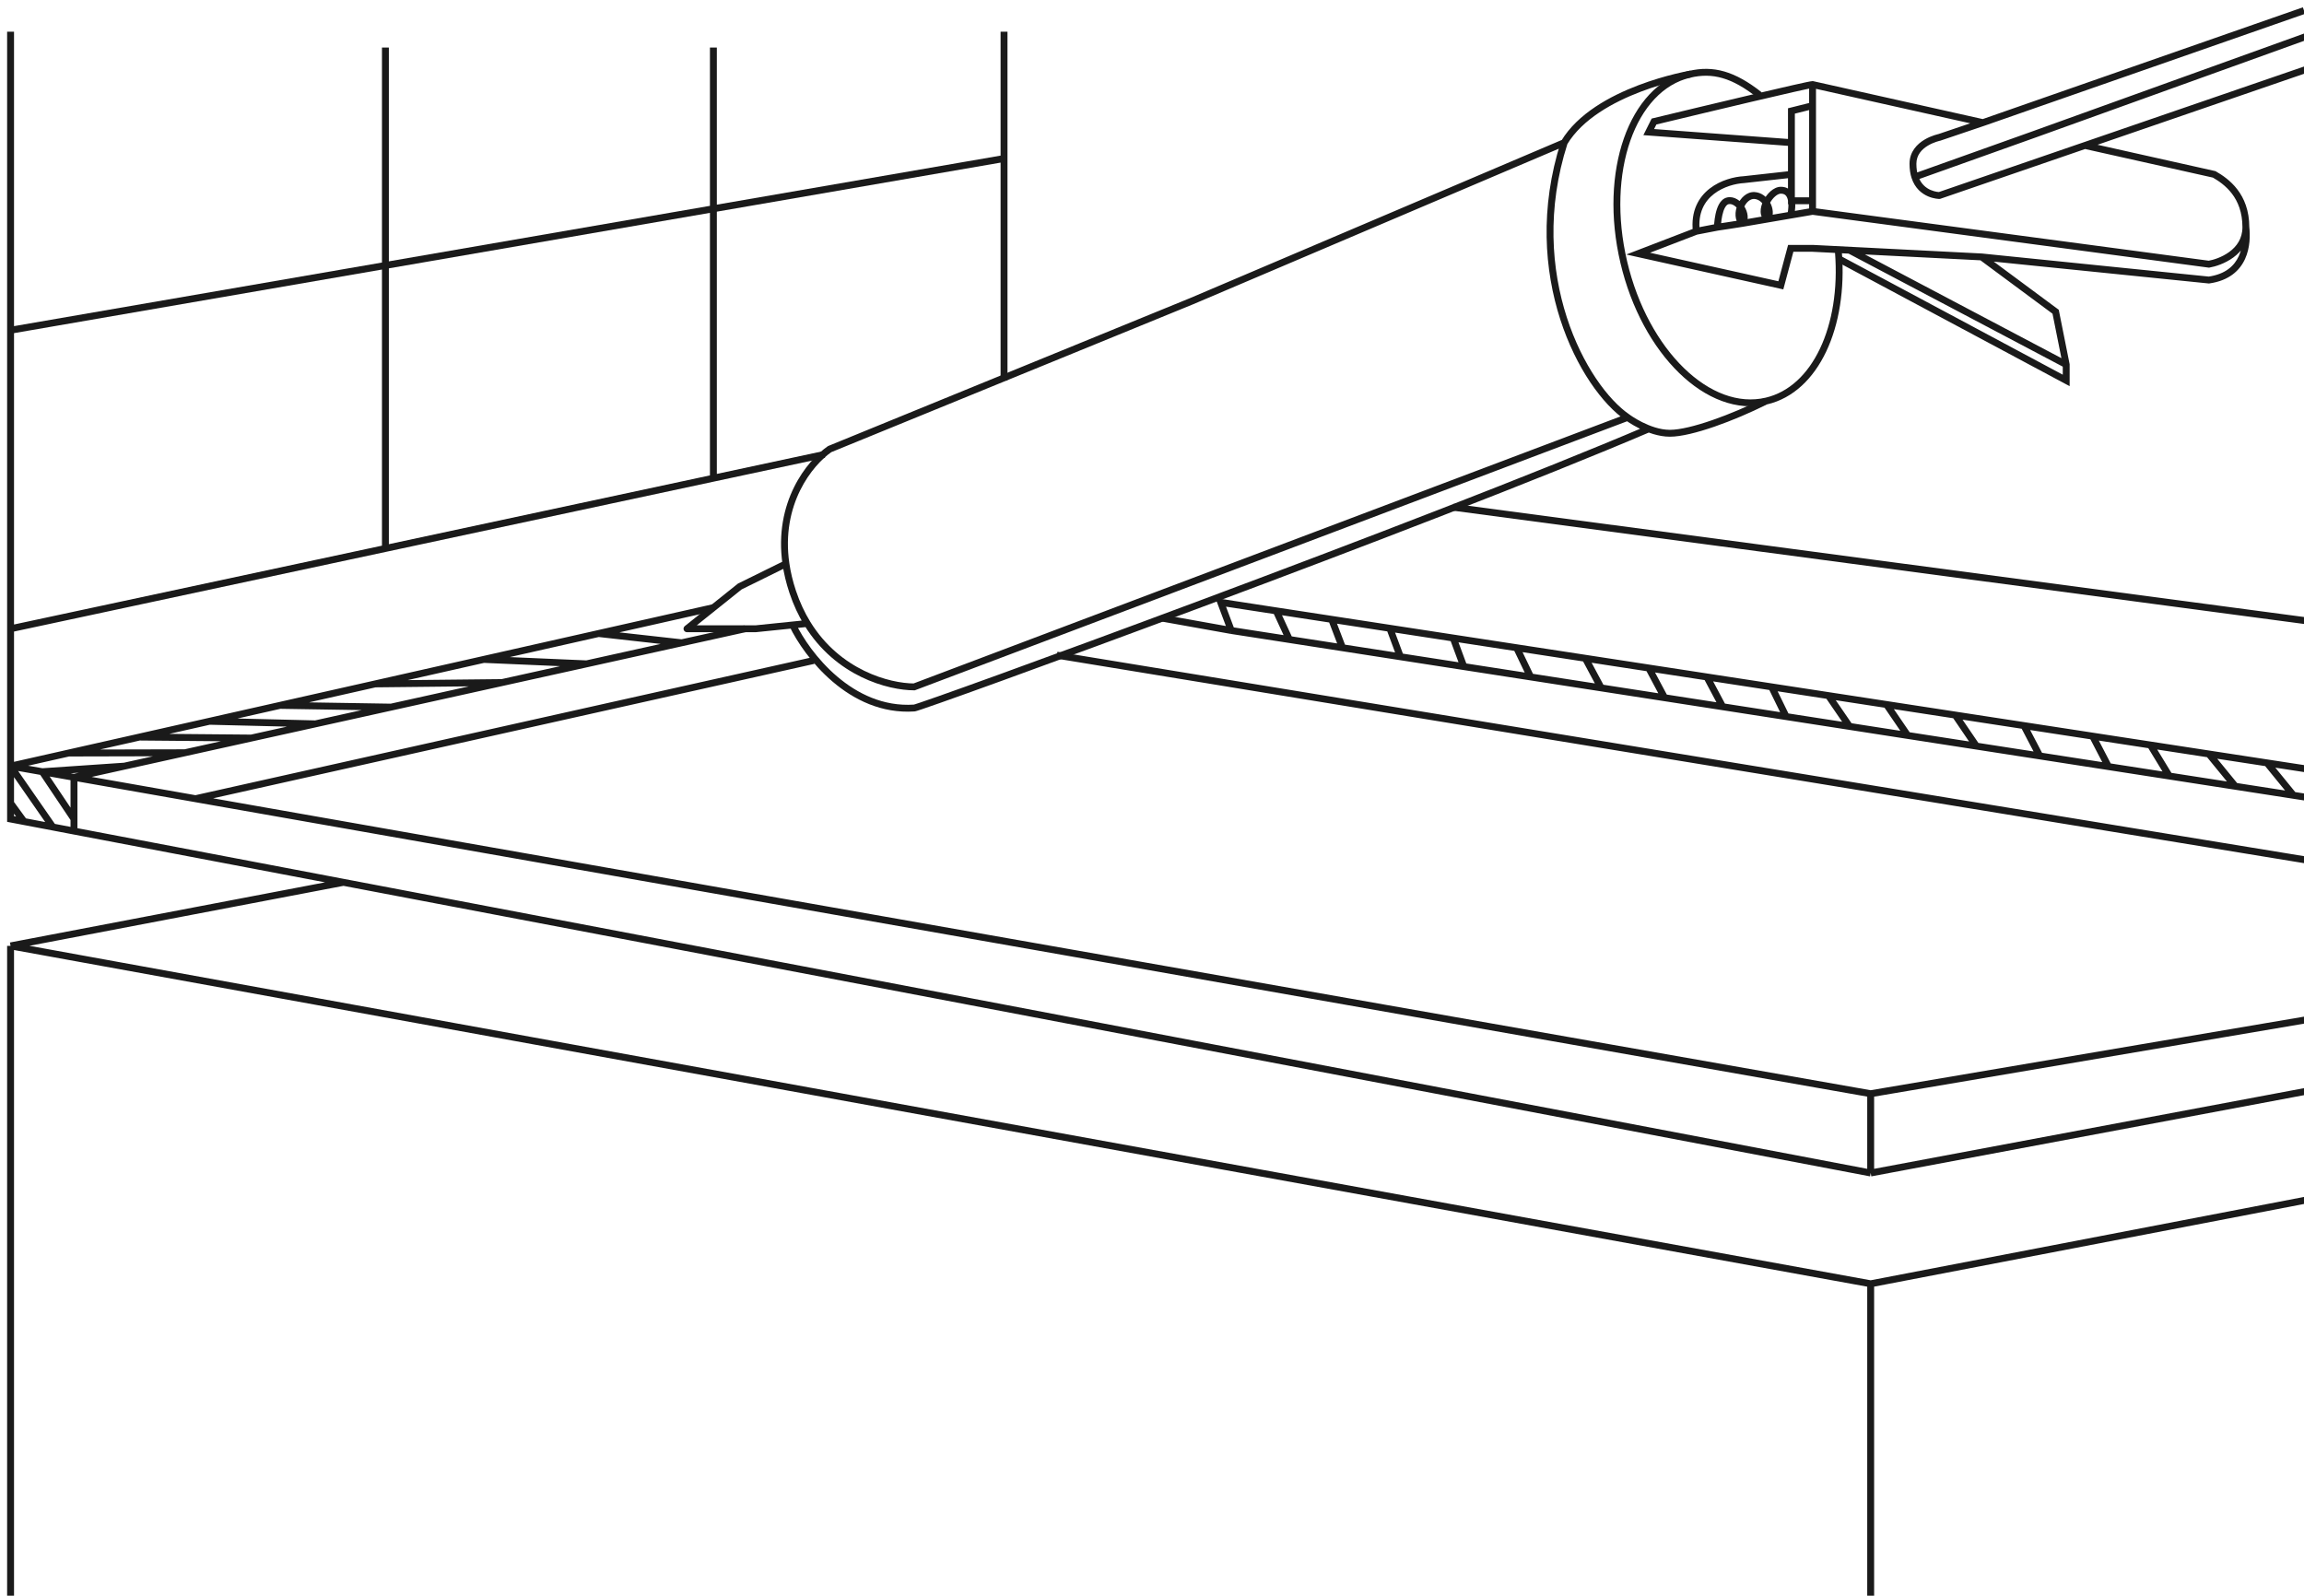 <svg width="218" height="151" viewBox="0 0 218 151" fill="none" xmlns="http://www.w3.org/2000/svg">
<path d="M1 89.51V184.22L177 216.5M1 89.51L177 121.486M1 89.51L32.5 83.496M177 216.5L296.5 179.201V98.5M177 216.5V121.486M296.5 98.5L177 121.486M296.5 98.5L263.5 94.765M177 103.5V111M177 103.5L263.5 88.811M177 103.5L18.5 75.582M1 72.5V59.5M1 72.5V76M1 72.5L5 78.261M1 72.5L4 73.028M1 72.5L6.5 71.259M291.5 84.01V68.5M291.5 84.01V86.76M291.5 84.01L284.729 90.781M291.5 84.01L287.25 84.755M291.5 84.01L282.309 82.599M177 111L263.5 94.765M177 111L32.5 83.496M291.5 89.51L296.5 85V3M291.5 89.51V86.76M291.5 89.51L288.115 90.145M1 3V31.25M291.5 1V68.5M283 85.5L263.5 88.811M283 85.5L287.25 84.755M283 85.5V89.005M283 85.5L277.237 81.821M283 85.5L276.5 84.491M110 58.5L116.5 59.664M283 91.105L263.5 94.765M283 91.105L284.729 90.781M283 91.105V89.005M67.5 57.5L56.636 59.95M7 73.557L18.5 75.582M7 73.557L4 73.028M7 73.557V77.5M7 73.557L11.774 72.5M70.5 59.5L64.5 60.828M7 78.642L5 78.261M7 78.642V77.5M7 78.642L32.5 83.496M291.5 68.5L237 61.245L175 52.992L137.5 48M263.5 88.811L100 62M78 43L67.5 45.25M1 59.5V31.25M1 59.5L36.467 51.9M18.5 75.582L77 62.5M1 31.25L95 15M95 15V36M95 15V3M36.467 4.5V51.9M67.5 4.5V45.25M1 76V77.5L2.271 77.742M1 76L2.271 77.742M2.271 77.742L5 78.261M4 73.028L7 77.5M4 73.028L11.774 72.5M11.774 72.5L23.776 69.843M6.5 71.259L17.5 71.233M6.5 71.259L13.194 69.749M13.194 69.749L23.776 69.843M13.194 69.749L19.819 68.255M23.776 69.843L29.844 68.5M19.819 68.255L29.844 68.5M19.819 68.255L26.5 66.748M29.844 68.5L37 66.916M26.5 66.748L37 66.916M26.5 66.748L35.5 64.718M37 66.916L47.5 64.591M35.5 64.718L47.5 64.591M35.5 64.718L45.773 62.401M47.5 64.591L55.5 62.821M45.773 62.401L55.5 62.821M45.773 62.401L56.636 59.95M55.5 62.821L64.5 60.828M56.636 59.95L64.5 60.828M36.467 51.9L67.5 45.25M291.5 86.76L288.115 90.145M288.115 90.145L284.729 90.781M287.25 84.755L283 89.005M287.25 84.755L282.309 82.599M282.309 82.599L277.237 81.821M277.237 81.821L268.5 80.48M276.5 84.491L268.5 80.48M276.5 84.491L267 83.017M268.5 80.48L260 79.176M267 83.017L260 79.176M267 83.017L257.5 81.543M260 79.176L252 77.948M257.5 81.543L252 77.948M257.5 81.543L250.5 80.457M252 77.948L245.823 77M250.5 80.457L245.823 77M250.5 80.457L244 79.448M245.823 77L238.805 75.923M244 79.448L238.805 75.923M244 79.448L237 78.362M238.805 75.923L232 74.879M237 78.362L232 74.879M237 78.362L230 77.276M232 74.879L226.5 74.035M230 77.276L226.5 74.035M230 77.276L223 76.19M226.5 74.035L220 73.037M223 76.19L220 73.037M223 76.19L217 75.259M220 73.037L214.5 72.193M217 75.259L214.5 72.193M217 75.259L211.5 74.405M214.5 72.193L209 71.349M211.5 74.405L209 71.349M211.5 74.405L205.255 73.436M209 71.349L203.468 70.5M205.255 73.436L203.468 70.5M205.255 73.436L199.5 72.543M203.468 70.5L198 69.661M199.5 72.543L198 69.661M199.5 72.543L193 71.534M198 69.661L191.5 68.663M193 71.534L191.5 68.663M193 71.534L187 70.603M191.5 68.663L185 67.666M187 70.603L185 67.666M187 70.603L180.5 69.595M185 67.666L178.5 66.668M180.5 69.595L178.5 66.668M180.5 69.595L175 68.741M178.5 66.668L173 65.824M175 68.741L173 65.824M175 68.741L169 67.81M173 65.824L167.629 65M169 67.81L167.629 65M169 67.81L163 66.879M167.629 65L161.5 64.059M163 66.879L161.5 64.059M163 66.879L157.5 66.026M161.5 64.059L156 63.215M157.5 66.026L156 63.215M157.5 66.026L151.5 65.095M156 63.215L150 62.294M151.5 65.095L150 62.294M151.5 65.095L144.827 64.059M150 62.294L143.5 61.297M144.827 64.059L143.5 61.297M144.827 64.059L138.5 63.078M143.5 61.297L137.5 60.376M138.5 63.078L137.5 60.376M138.5 63.078L132.5 62.147M137.5 60.376L131.5 59.455M132.5 62.147L131.5 59.455M132.5 62.147L127.025 61.297M131.5 59.455L126 58.611M127.025 61.297L126 58.611M127.025 61.297L122 60.517M126 58.611L120.75 57.806M122 60.517L120.75 57.806M122 60.517L116.5 59.664M120.75 57.806L115.5 57L116.5 59.664" stroke="#1A1A1A" stroke-width="0.653"/>
<path d="M78.501 42.5L78.378 42.199L78.345 42.212L78.316 42.233L78.501 42.5ZM171.501 8L171.572 7.683L171.537 7.675H171.501V8ZM169.501 10.5L169.422 10.185L169.176 10.246V10.5H169.501ZM169.501 19H169.176V19.325H169.501V19ZM209.5 16.5L209.661 16.218L209.619 16.194L209.571 16.183L209.5 16.5ZM212.5 21.5L212.175 21.5L212.5 21.5ZM209 25L208.957 25.322L209.005 25.329L209.053 25.321L209 25ZM75.001 56L75.309 55.897L75.001 56ZM86.5 65V65.325H86.559L86.615 65.304L86.5 65ZM154.001 39.5L154.196 39.24L154.19 39.236L154.184 39.231L154.001 39.5ZM74.364 53.349L74.686 53.303L74.364 53.349ZM70 55.5L69.856 55.209L69.825 55.224L69.797 55.246L70 55.5ZM65 59.5L64.797 59.246C64.689 59.332 64.648 59.477 64.693 59.608C64.739 59.738 64.862 59.825 65 59.825V59.5ZM71.5 59.5V59.825H71.517L71.533 59.823L71.5 59.5ZM86.5 67L86.522 67.324L86.5 67ZM165 17L165.018 17.325L165.027 17.324L165.036 17.323L165 17ZM163.5 19L163.436 18.681L163.5 19ZM166 18.5L166.018 18.175L166 18.5ZM167.277 20.724L167.332 21.044L167.277 20.724ZM183.5 13L183.564 13.319L183.584 13.315L183.604 13.308L183.5 13ZM183.5 18.5V18.825H183.554L183.606 18.807L183.5 18.5ZM181.179 16.744L180.87 16.845L181.179 16.744ZM208.999 26.5L208.966 26.823L209.006 26.827L209.045 26.822L208.999 26.5ZM171.501 23.5L171.517 23.175L171.509 23.175H171.501V23.5ZM169.436 23.5V23.175H169.187L169.122 23.416L169.436 23.5ZM112.75 28.5L112.873 28.801L112.878 28.799L112.75 28.5ZM156.5 11.5L156.424 11.184L156.277 11.22L156.209 11.355L156.5 11.5ZM156 12.5L155.709 12.355L155.492 12.788L155.976 12.824L156 12.5ZM155 24L154.883 23.697L153.877 24.083L154.929 24.317L155 24ZM168.5 27L168.429 27.317L168.733 27.385L168.814 27.084L168.5 27ZM195.5 34.5H195.825V34.468L195.819 34.436L195.5 34.5ZM194.5 29.5L194.819 29.436L194.794 29.313L194.693 29.239L194.5 29.5ZM187.5 24.314L187.533 23.99L187.525 23.989L187.517 23.989L187.5 24.314ZM185.5 24.212L185.483 24.536L185.5 24.212ZM195.5 36L195.347 36.287L195.825 36.542V36H195.5ZM187.62 11.606L187.724 11.913L187.727 11.912L187.62 11.606ZM192.512 12.7L192.622 13.006L192.623 13.006L192.512 12.7ZM171.176 8V10H171.826V8H171.176ZM171.422 9.685L169.422 10.185L169.58 10.815L171.58 10.315L171.422 9.685ZM171.176 10V19H171.826V10H171.176ZM171.176 19V20H171.826V19H171.176ZM169.501 19.325H171.501V18.675H169.501V19.325ZM209.339 16.782C210.465 17.426 212.174 18.673 212.175 21.5L212.825 21.5C212.824 18.327 210.869 16.908 209.661 16.218L209.339 16.782ZM212.175 21.5C212.175 22.586 211.624 23.331 210.933 23.838C210.234 24.351 209.409 24.602 208.947 24.679L209.053 25.321C209.591 25.231 210.517 24.949 211.317 24.362C212.127 23.768 212.825 22.847 212.825 21.5L212.175 21.5ZM209.043 24.678L171.544 19.678L171.458 20.322L208.957 25.322L209.043 24.678ZM86.615 65.304L154.116 39.804L153.886 39.196L86.385 64.696L86.615 65.304ZM154.184 39.231C152.178 37.867 149.712 34.564 148.247 30.025C146.786 25.499 146.332 19.777 148.31 13.599L147.69 13.401C145.668 19.723 146.131 25.584 147.629 30.225C149.123 34.853 151.657 38.299 153.818 39.769L154.184 39.231ZM154.001 39.5C153.806 39.76 153.806 39.76 153.806 39.76C153.806 39.76 153.806 39.76 153.806 39.76C153.806 39.76 153.807 39.76 153.807 39.761C153.807 39.761 153.808 39.761 153.808 39.762C153.81 39.763 153.811 39.764 153.814 39.766C153.818 39.769 153.825 39.774 153.833 39.78C153.85 39.792 153.873 39.809 153.904 39.831C153.966 39.874 154.056 39.935 154.169 40.008C154.395 40.153 154.718 40.347 155.105 40.541C155.873 40.925 156.926 41.325 158 41.325V40.675C157.074 40.675 156.127 40.325 155.396 39.959C155.034 39.778 154.731 39.597 154.52 39.461C154.415 39.393 154.333 39.337 154.277 39.298C154.25 39.279 154.229 39.264 154.215 39.254C154.208 39.249 154.203 39.245 154.2 39.243C154.198 39.242 154.197 39.241 154.197 39.24C154.196 39.24 154.196 39.24 154.196 39.24C154.196 39.24 154.196 39.24 154.196 39.24C154.196 39.24 154.196 39.24 154.196 39.24C154.196 39.24 154.196 39.24 154.001 39.5ZM78.316 42.233C76.346 43.596 73.191 47.525 74.042 53.396L74.686 53.303C73.876 47.721 76.878 44.019 78.686 42.767L78.316 42.233ZM74.042 53.396C74.167 54.258 74.379 55.161 74.693 56.103L75.309 55.897C75.007 54.991 74.805 54.126 74.686 53.303L74.042 53.396ZM74.22 53.058L69.856 55.209L70.144 55.791L74.507 53.641L74.22 53.058ZM69.797 55.246L64.797 59.246L65.203 59.754L70.203 55.754L69.797 55.246ZM65 59.825H71.5V59.175H65V59.825ZM74.693 56.103C75.076 57.254 75.558 58.272 76.108 59.17L76.662 58.83C76.138 57.975 75.678 57.002 75.309 55.897L74.693 56.103ZM76.108 59.17C79.076 64.009 84.028 65.325 86.5 65.325V64.675C84.194 64.675 79.484 63.431 76.662 58.83L76.108 59.17ZM71.533 59.823L75.034 59.465L74.968 58.818L71.467 59.177L71.533 59.823ZM75.034 59.465L76.418 59.323L76.352 58.677L74.968 58.818L75.034 59.465ZM74.708 59.282C75.391 60.71 76.792 62.813 78.79 64.513C80.789 66.215 83.411 67.532 86.522 67.324L86.478 66.676C83.589 66.868 81.128 65.649 79.211 64.018C77.292 62.385 75.944 60.359 75.294 59.001L74.708 59.282ZM86.522 67.324C86.571 67.321 86.626 67.306 86.652 67.299C86.691 67.288 86.74 67.273 86.798 67.256C86.914 67.22 87.073 67.168 87.271 67.101C87.669 66.967 88.234 66.771 88.946 66.52C90.37 66.019 92.389 65.295 94.856 64.4C99.791 62.611 106.52 60.139 113.874 57.391C128.578 51.897 145.787 45.302 156.128 40.882L155.872 40.284C145.547 44.697 128.352 51.288 113.646 56.782C106.295 59.529 99.567 62.001 94.635 63.789C92.168 64.684 90.151 65.407 88.73 65.907C88.019 66.158 87.458 66.352 87.064 66.485C86.867 66.551 86.714 66.601 86.605 66.635C86.551 66.652 86.51 66.664 86.482 66.671C86.441 66.683 86.451 66.678 86.478 66.676L86.522 67.324ZM169.176 16.5V19H169.826V16.5H169.176ZM165.036 17.323L169.537 16.823L169.465 16.177L164.964 16.677L165.036 17.323ZM164.982 16.675C164.103 16.723 162.808 17.036 161.776 17.836C160.724 18.65 159.964 19.958 160.177 21.921L160.823 21.851C160.636 20.123 161.293 19.032 162.174 18.35C163.075 17.652 164.231 17.367 165.018 17.325L164.982 16.675ZM162.438 21.181L160.438 21.567L160.562 22.205L162.562 21.819L162.438 21.181ZM162.5 21.5C162.825 21.506 162.825 21.506 162.825 21.506C162.825 21.506 162.825 21.506 162.825 21.506C162.825 21.506 162.825 21.506 162.825 21.506C162.825 21.506 162.825 21.505 162.825 21.505C162.825 21.504 162.825 21.503 162.825 21.501C162.825 21.497 162.825 21.492 162.826 21.484C162.826 21.469 162.827 21.445 162.828 21.416C162.831 21.356 162.836 21.269 162.845 21.164C162.863 20.953 162.896 20.673 162.958 20.391C163.019 20.104 163.106 19.835 163.221 19.633C163.338 19.428 163.455 19.34 163.564 19.319L163.436 18.681C163.064 18.756 162.817 19.029 162.656 19.311C162.494 19.595 162.39 19.938 162.322 20.253C162.253 20.572 162.217 20.881 162.197 21.109C162.188 21.223 162.182 21.318 162.179 21.385C162.177 21.419 162.176 21.445 162.176 21.464C162.176 21.473 162.175 21.48 162.175 21.486C162.175 21.488 162.175 21.49 162.175 21.492C162.175 21.492 162.175 21.493 162.175 21.494C162.175 21.494 162.175 21.494 162.175 21.494C162.175 21.494 162.175 21.494 162.175 21.494C162.175 21.494 162.175 21.494 162.5 21.5ZM164.808 20.818C164.448 20.879 163.861 20.969 163.361 21.044C163.111 21.082 162.884 21.115 162.72 21.139C162.637 21.151 162.571 21.161 162.525 21.168C162.502 21.171 162.484 21.174 162.472 21.176C162.466 21.177 162.461 21.177 162.458 21.178C162.456 21.178 162.455 21.178 162.454 21.178C162.454 21.178 162.454 21.178 162.454 21.178C162.454 21.178 162.453 21.178 162.453 21.178C162.453 21.178 162.453 21.178 162.453 21.178C162.453 21.178 162.453 21.178 162.5 21.5C162.547 21.822 162.547 21.822 162.547 21.822C162.547 21.822 162.547 21.822 162.547 21.822C162.547 21.822 162.547 21.822 162.547 21.822C162.547 21.822 162.547 21.822 162.548 21.822C162.549 21.821 162.55 21.821 162.551 21.821C162.555 21.82 162.559 21.82 162.565 21.819C162.578 21.817 162.596 21.814 162.619 21.811C162.665 21.804 162.732 21.795 162.814 21.782C162.979 21.758 163.207 21.725 163.457 21.687C163.956 21.612 164.551 21.521 164.918 21.458L164.808 20.818ZM163.564 19.319C163.858 19.26 164.231 19.463 164.491 19.872C164.752 20.28 164.778 20.704 164.601 20.946L165.125 21.33C165.534 20.773 165.364 20.032 165.039 19.522C164.714 19.012 164.113 18.546 163.436 18.681L163.564 19.319ZM165.087 20.902C164.826 20.655 164.781 20.153 165.005 19.635C165.228 19.117 165.623 18.805 165.982 18.825L166.018 18.175C165.257 18.133 164.676 18.754 164.408 19.378C164.139 20.001 164.086 20.85 164.64 21.374L165.087 20.902ZM171.501 20C171.446 19.68 171.446 19.68 171.446 19.68C171.446 19.68 171.446 19.68 171.446 19.68C171.446 19.68 171.446 19.68 171.446 19.68C171.445 19.68 171.445 19.68 171.444 19.68C171.443 19.68 171.441 19.68 171.439 19.681C171.434 19.682 171.426 19.683 171.417 19.685C171.397 19.688 171.369 19.693 171.332 19.699C171.259 19.712 171.152 19.73 171.018 19.753C170.751 19.799 170.377 19.863 169.953 19.936C169.103 20.081 168.047 20.262 167.222 20.404L167.332 21.044C168.156 20.903 169.212 20.722 170.062 20.576C170.487 20.503 170.861 20.439 171.128 20.394C171.261 20.371 171.368 20.352 171.442 20.34C171.479 20.334 171.507 20.329 171.527 20.325C171.536 20.324 171.544 20.322 171.548 20.322C171.551 20.321 171.553 20.321 171.554 20.321C171.555 20.32 171.555 20.32 171.555 20.32C171.556 20.32 171.556 20.32 171.556 20.32C171.556 20.32 171.556 20.32 171.556 20.32C171.556 20.32 171.556 20.32 171.501 20ZM167.222 20.404C166.279 20.565 165.751 20.656 164.808 20.818L164.918 21.458C165.861 21.297 166.389 21.206 167.332 21.044L167.222 20.404ZM165.982 18.825C166.345 18.845 166.691 19.092 166.903 19.46C167.114 19.829 167.153 20.252 166.987 20.576L167.566 20.872C167.856 20.305 167.757 19.644 167.466 19.137C167.175 18.63 166.655 18.211 166.018 18.175L165.982 18.825ZM167.452 20.451C167.317 20.364 167.245 20.226 167.238 20.022C167.231 19.808 167.3 19.542 167.436 19.272C167.57 19.005 167.759 18.758 167.962 18.583C168.17 18.402 168.36 18.325 168.5 18.325V17.675C168.14 17.675 167.804 17.859 167.536 18.091C167.263 18.328 167.024 18.645 166.855 18.98C166.687 19.312 166.577 19.688 166.588 20.043C166.6 20.409 166.746 20.77 167.101 20.998L167.452 20.451ZM168.5 18.325C168.775 18.325 168.92 18.425 169.015 18.557C169.123 18.708 169.185 18.934 169.207 19.203C169.227 19.466 169.206 19.735 169.179 19.943C169.165 20.046 169.15 20.132 169.138 20.191C169.133 20.22 169.128 20.243 169.125 20.258C169.123 20.266 169.122 20.271 169.121 20.275C169.121 20.276 169.12 20.277 169.12 20.278C169.12 20.278 169.12 20.279 169.12 20.279C169.12 20.279 169.12 20.279 169.12 20.279C169.12 20.279 169.12 20.278 169.12 20.278C169.12 20.278 169.12 20.278 169.436 20.354C169.752 20.43 169.752 20.43 169.752 20.43C169.752 20.429 169.752 20.429 169.752 20.429C169.752 20.429 169.752 20.429 169.753 20.428C169.753 20.428 169.753 20.427 169.753 20.426C169.753 20.425 169.754 20.423 169.755 20.42C169.756 20.414 169.758 20.407 169.76 20.397C169.764 20.377 169.77 20.35 169.777 20.315C169.79 20.245 169.807 20.147 169.823 20.029C169.854 19.796 169.88 19.477 169.855 19.151C169.829 18.832 169.751 18.469 169.543 18.178C169.322 17.869 168.975 17.675 168.5 17.675V18.325ZM183.5 13C183.436 12.681 183.436 12.681 183.436 12.681C183.436 12.681 183.436 12.681 183.436 12.681C183.435 12.681 183.435 12.681 183.435 12.682C183.434 12.682 183.433 12.682 183.433 12.682C183.431 12.682 183.428 12.683 183.425 12.684C183.419 12.685 183.411 12.687 183.4 12.689C183.379 12.694 183.349 12.701 183.312 12.711C183.237 12.73 183.132 12.759 183.007 12.801C182.757 12.884 182.421 13.018 182.083 13.221C181.409 13.626 180.675 14.338 180.675 15.5H181.325C181.325 14.662 181.841 14.124 182.417 13.779C182.704 13.607 182.993 13.491 183.212 13.418C183.321 13.381 183.411 13.356 183.474 13.34C183.504 13.332 183.528 13.327 183.544 13.323C183.551 13.321 183.557 13.32 183.561 13.319C183.562 13.319 183.563 13.319 183.564 13.319C183.564 13.319 183.564 13.319 183.564 13.319C183.564 13.319 183.564 13.319 183.564 13.319C183.564 13.319 183.564 13.319 183.564 13.319C183.564 13.319 183.564 13.319 183.5 13ZM180.675 15.5C180.675 16.02 180.746 16.465 180.87 16.845L181.488 16.643C181.388 16.337 181.325 15.961 181.325 15.5H180.675ZM180.87 16.845C181.19 17.829 181.849 18.331 182.425 18.579C182.71 18.702 182.974 18.763 183.167 18.794C183.264 18.809 183.344 18.817 183.401 18.821C183.43 18.823 183.453 18.824 183.469 18.824C183.478 18.825 183.485 18.825 183.49 18.825C183.492 18.825 183.494 18.825 183.496 18.825C183.497 18.825 183.498 18.825 183.498 18.825C183.499 18.825 183.499 18.825 183.499 18.825C183.499 18.825 183.5 18.825 183.5 18.825C183.5 18.825 183.5 18.825 183.5 18.5C183.5 18.175 183.5 18.175 183.5 18.175C183.5 18.175 183.5 18.175 183.501 18.175C183.501 18.175 183.501 18.175 183.501 18.175C183.501 18.175 183.501 18.175 183.501 18.175C183.501 18.175 183.501 18.175 183.5 18.175C183.499 18.175 183.496 18.175 183.491 18.175C183.482 18.174 183.467 18.174 183.446 18.172C183.406 18.169 183.345 18.164 183.269 18.152C183.116 18.127 182.907 18.079 182.683 17.982C182.241 17.791 181.739 17.415 181.488 16.643L180.87 16.845ZM212.177 21.536C212.257 22.26 212.252 23.317 211.829 24.239C211.417 25.138 210.595 25.944 208.953 26.178L209.045 26.822C210.903 26.556 211.915 25.612 212.42 24.511C212.914 23.433 212.909 22.24 212.823 21.464L212.177 21.536ZM171.501 23.175H169.436V23.825H171.501V23.175ZM148.279 13.667C149.72 11.266 152.63 9.673 155.241 8.679C156.538 8.185 157.743 7.845 158.624 7.628C159.065 7.52 159.424 7.443 159.672 7.393C159.796 7.368 159.892 7.35 159.957 7.338C159.989 7.332 160.014 7.327 160.03 7.325C160.038 7.323 160.044 7.322 160.048 7.321C160.05 7.321 160.052 7.321 160.052 7.321C160.053 7.321 160.053 7.321 160.053 7.321C160.053 7.321 160.053 7.321 160.053 7.321C160.053 7.321 160.053 7.321 160 7C159.947 6.679 159.946 6.679 159.946 6.679C159.946 6.679 159.946 6.68 159.946 6.68C159.945 6.68 159.945 6.68 159.944 6.68C159.943 6.68 159.941 6.68 159.939 6.681C159.934 6.682 159.927 6.683 159.918 6.684C159.9 6.687 159.874 6.692 159.84 6.698C159.771 6.711 159.671 6.73 159.543 6.756C159.287 6.807 158.92 6.886 158.469 6.997C157.569 7.218 156.337 7.565 155.009 8.071C152.37 9.077 149.28 10.734 147.721 13.333L148.279 13.667ZM78.624 42.801L112.873 28.801L112.628 28.199L78.378 42.199L78.624 42.801ZM112.878 28.799L148.127 13.799L147.873 13.201L112.623 28.201L112.878 28.799ZM158 41.325C159.059 41.325 160.603 40.933 162.231 40.37C163.871 39.802 165.634 39.046 167.145 38.291L166.855 37.709C165.366 38.454 163.629 39.198 162.019 39.755C160.397 40.317 158.941 40.675 158 40.675V41.325ZM171.501 7.675C171.44 7.675 171.345 7.691 171.261 7.707C171.162 7.725 171.031 7.751 170.873 7.784C170.555 7.851 170.12 7.947 169.596 8.066C168.547 8.303 167.136 8.631 165.588 8.996C162.491 9.725 158.841 10.601 156.424 11.184L156.576 11.816C158.993 11.233 162.642 10.358 165.737 9.629C167.285 9.264 168.693 8.936 169.739 8.7C170.263 8.581 170.694 8.486 171.006 8.42C171.163 8.388 171.287 8.363 171.378 8.346C171.484 8.327 171.512 8.325 171.501 8.325V7.675ZM156.209 11.355L155.709 12.355L156.291 12.645L156.791 11.645L156.209 11.355ZM169.176 10.5V13.5H169.826V10.5H169.176ZM169.176 13.5V16.5H169.826V13.5H169.176ZM155.976 12.824L169.477 13.824L169.525 13.176L156.024 12.176L155.976 12.824ZM160.383 21.582L154.883 23.697L155.117 24.303L160.617 22.189L160.383 21.582ZM154.929 24.317L168.429 27.317L168.571 26.683L155.071 23.683L154.929 24.317ZM168.814 27.084L169.75 23.584L169.122 23.416L168.186 26.916L168.814 27.084ZM195.819 34.436L194.819 29.436L194.181 29.564L195.181 34.564L195.819 34.436ZM209.032 26.177L187.533 23.99L187.467 24.637L208.966 26.823L209.032 26.177ZM194.693 29.239L187.693 24.052L187.307 24.575L194.307 29.761L194.693 29.239ZM187.517 23.989L185.517 23.887L185.483 24.536L187.483 24.638L187.517 23.989ZM185.517 23.887L171.517 23.175L171.484 23.825L185.483 24.536L185.517 23.887ZM174.848 23.965L195.348 34.787L195.652 34.213L175.152 23.39L174.848 23.965ZM195.175 34.5V36H195.825V34.5H195.175ZM195.653 35.713L174.153 24.213L173.847 24.787L195.347 36.287L195.653 35.713ZM171.43 8.317L187.549 11.923L187.691 11.288L171.572 7.683L171.43 8.317ZM183.604 13.308L187.724 11.913L187.516 11.298L183.396 12.692L183.604 13.308ZM187.727 11.912L218.107 1.307L217.893 0.693L187.513 11.299L187.727 11.912ZM181.288 17.05L192.622 13.006L192.403 12.394L181.069 16.438L181.288 17.05ZM192.623 13.006L225.11 1.306L224.89 0.694L192.402 12.394L192.623 13.006ZM197.203 14.082L209.429 16.817L209.571 16.183L197.345 13.448L197.203 14.082ZM183.606 18.807L197.38 14.072L197.168 13.458L183.394 18.193L183.606 18.807ZM197.38 14.072L231.606 2.307L231.394 1.693L197.168 13.458L197.38 14.072Z" fill="#1A1A1A"/>
<path d="M166.5 9C164 7.031 162.08 6.51 159.864 7.031C154.416 8.314 151.629 16.274 153.639 24.811C155.648 33.349 161.694 39.23 167.142 37.947C171.793 36.852 174.505 30.89 173.948 23.856" stroke="#1A1A1A" stroke-width="0.65"/>
</svg>
